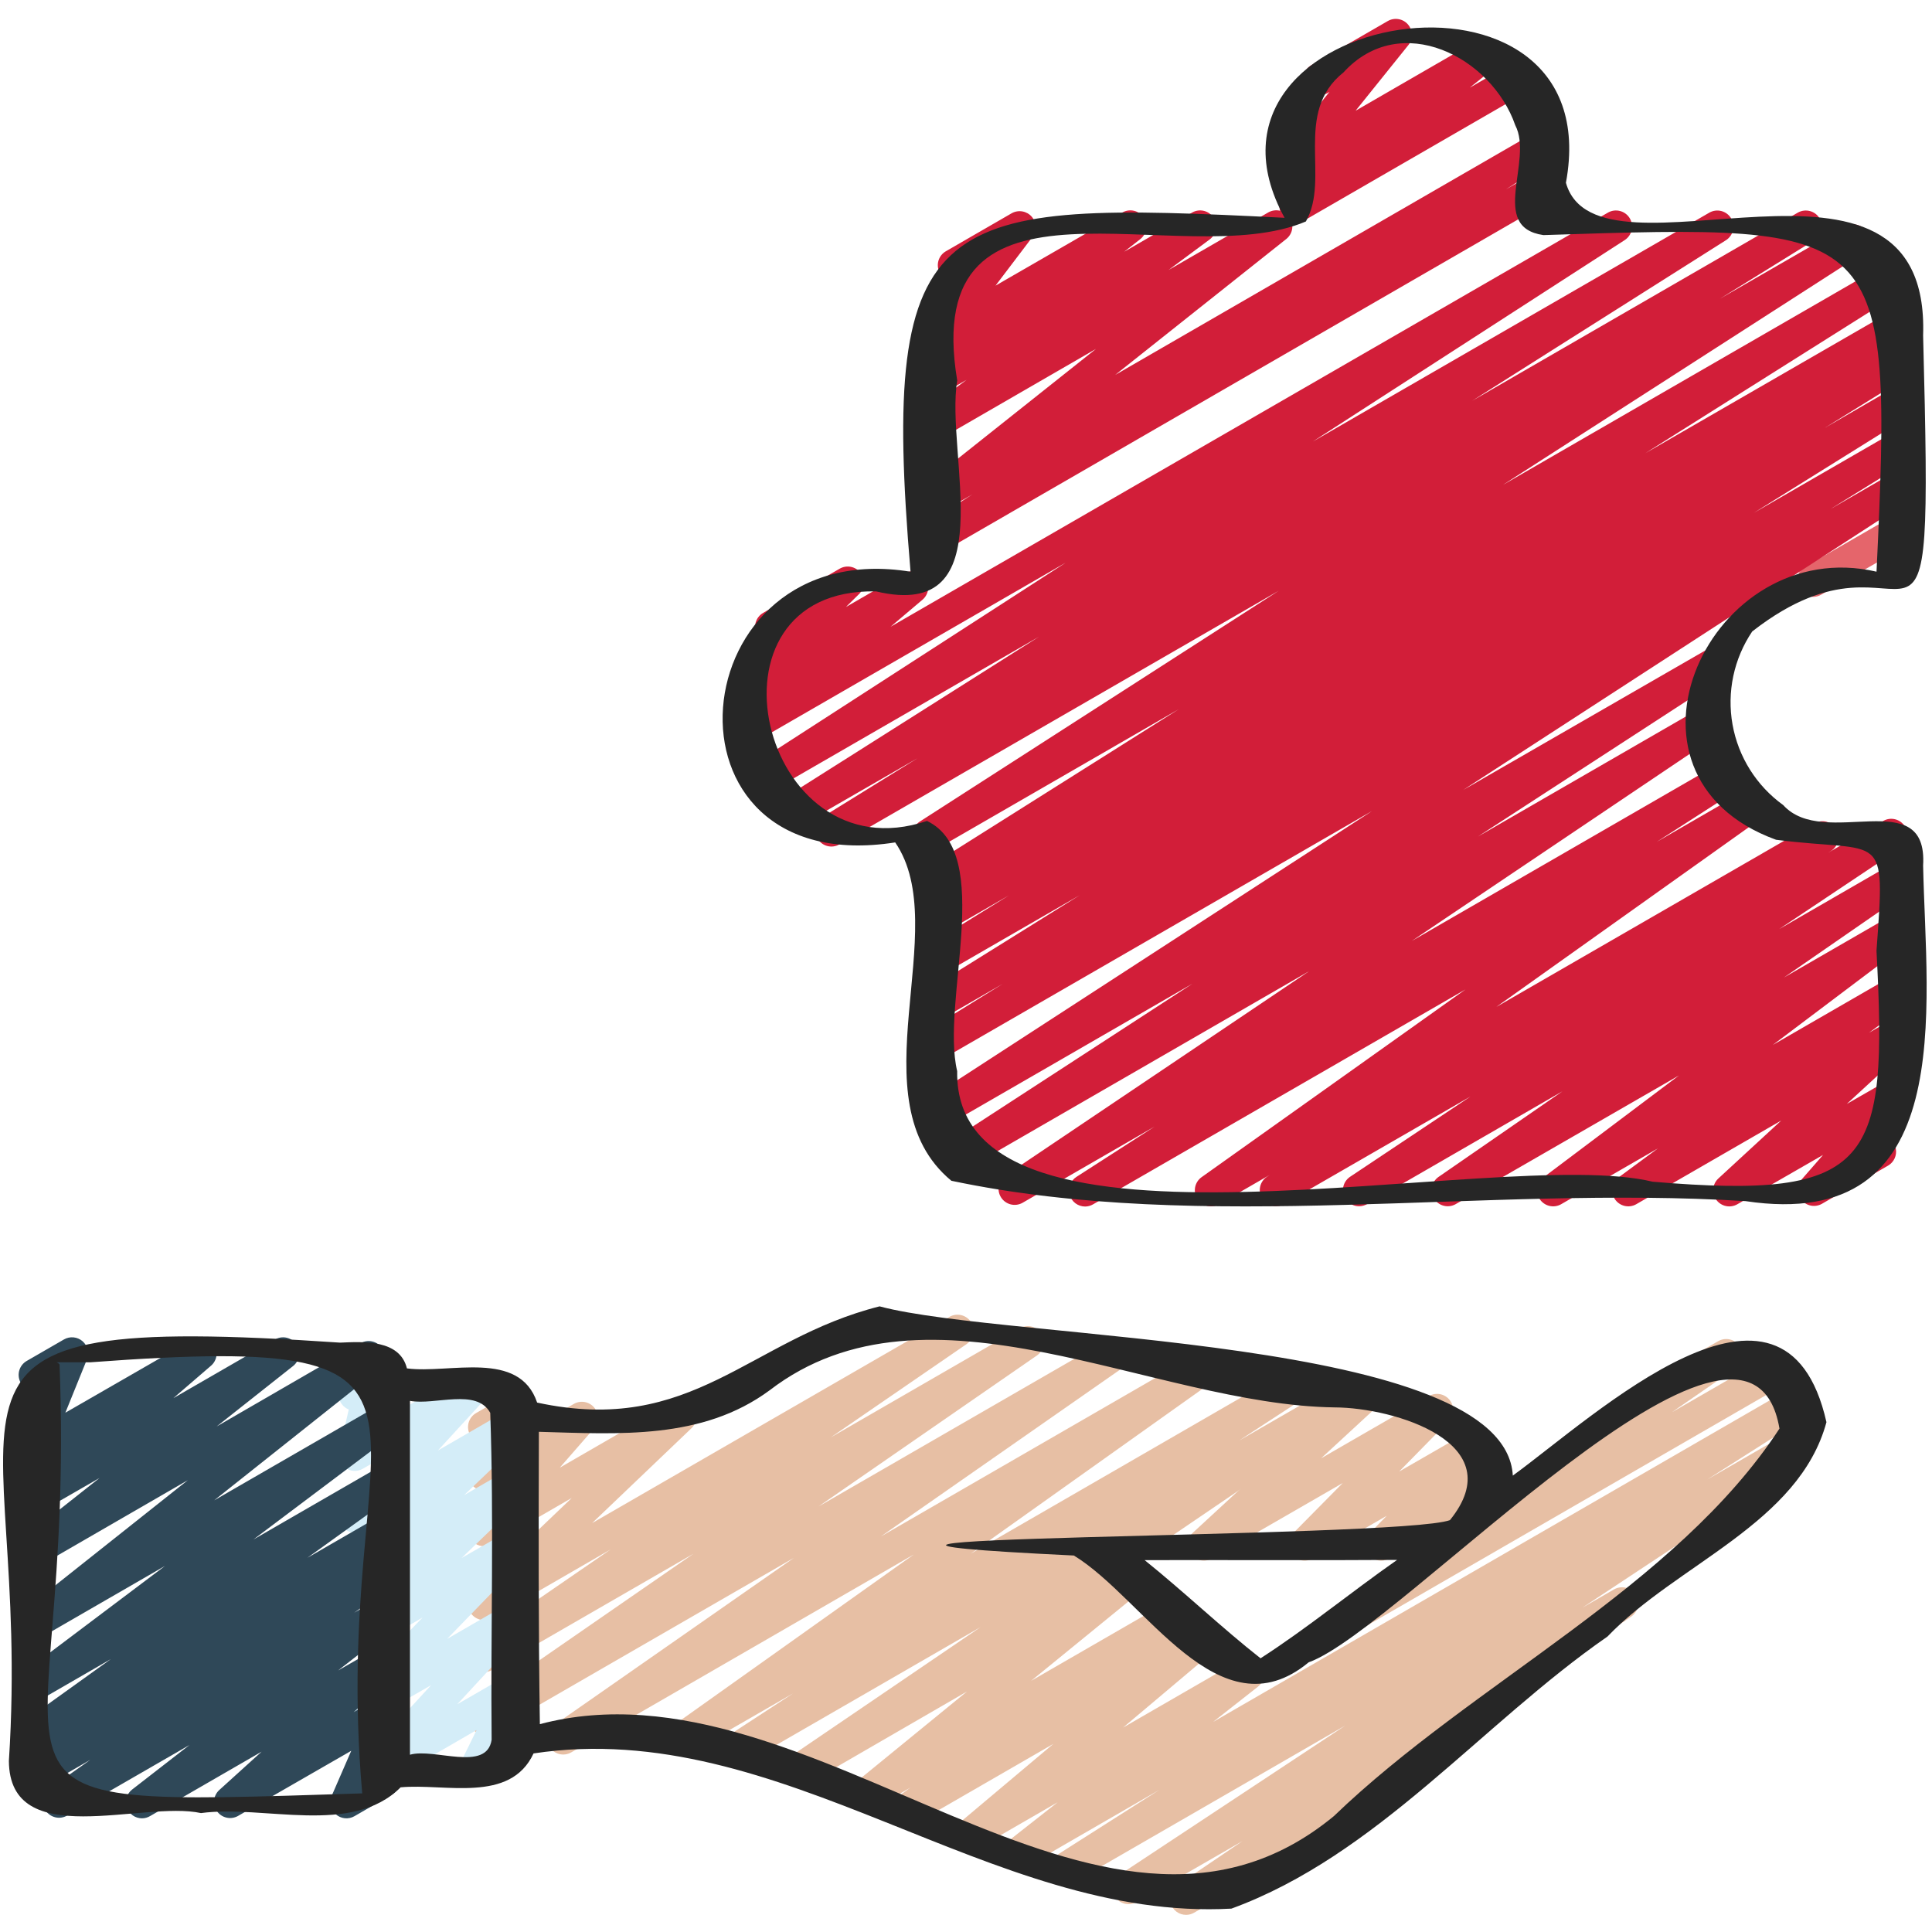 <svg width="150" height="150" viewBox="0 0 150 150" fill="none" xmlns="http://www.w3.org/2000/svg">
<path d="M140.765 46.343C140.489 46.343 140.222 46.252 140.004 46.084C139.785 45.917 139.628 45.682 139.557 45.416C139.486 45.15 139.504 44.868 139.61 44.614C139.715 44.36 139.901 44.148 140.14 44.01L146.802 40.165C147.089 40.002 147.429 39.959 147.747 40.045C148.066 40.132 148.337 40.341 148.502 40.627C148.667 40.913 148.713 41.252 148.628 41.571C148.544 41.89 148.337 42.163 148.052 42.33L141.39 46.175C141.2 46.285 140.984 46.343 140.765 46.343Z" fill="#E5656B"/>
<path d="M84.25 93.675C83.98 93.675 83.717 93.588 83.5 93.426C83.284 93.264 83.126 93.036 83.05 92.777C82.974 92.517 82.984 92.24 83.079 91.987C83.173 91.734 83.347 91.518 83.575 91.373L89.647 87.465L79.382 93.39C79.102 93.545 78.773 93.587 78.464 93.507C78.154 93.426 77.886 93.23 77.717 92.959C77.547 92.687 77.488 92.361 77.552 92.047C77.616 91.733 77.798 91.456 78.06 91.272L101.638 75.405L74.93 90.825C74.649 90.98 74.318 91.021 74.008 90.939C73.697 90.857 73.43 90.658 73.262 90.385C73.094 90.111 73.037 89.783 73.105 89.469C73.172 89.155 73.357 88.879 73.623 88.698L92.585 76.373L73.347 87.478C73.066 87.632 72.736 87.673 72.425 87.591C72.115 87.509 71.848 87.311 71.68 87.037C71.511 86.763 71.455 86.436 71.522 86.121C71.589 85.807 71.775 85.531 72.04 85.35L106.525 62.968L73.2 82.205C72.916 82.365 72.581 82.408 72.266 82.324C71.951 82.24 71.681 82.037 71.514 81.757C71.346 81.478 71.295 81.144 71.37 80.827C71.446 80.51 71.642 80.234 71.918 80.06L77.855 76.385L73.2 79.07C72.917 79.226 72.584 79.266 72.271 79.182C71.959 79.098 71.691 78.895 71.525 78.618C71.359 78.341 71.306 78.009 71.379 77.694C71.452 77.379 71.644 77.104 71.915 76.927L83.835 69.5L73.2 75.638C72.916 75.797 72.581 75.84 72.266 75.757C71.951 75.673 71.681 75.47 71.514 75.19C71.346 74.91 71.295 74.576 71.37 74.259C71.446 73.942 71.642 73.667 71.918 73.493L78.335 69.517L73.2 72.48C72.916 72.634 72.584 72.672 72.273 72.587C71.962 72.501 71.696 72.299 71.531 72.022C71.365 71.745 71.314 71.414 71.386 71.1C71.459 70.786 71.65 70.512 71.92 70.335L73.045 69.64C72.757 69.754 72.436 69.756 72.146 69.647C71.856 69.538 71.616 69.325 71.474 69.049C71.332 68.773 71.298 68.454 71.378 68.155C71.458 67.855 71.647 67.596 71.907 67.427L91.52 55.062L72.71 65.922C72.428 66.083 72.094 66.128 71.779 66.046C71.465 65.965 71.194 65.765 71.025 65.488C70.856 65.21 70.801 64.878 70.872 64.561C70.944 64.244 71.136 63.968 71.407 63.79L99.28 45.867L65.192 65.547C64.908 65.718 64.568 65.768 64.246 65.688C63.924 65.607 63.648 65.402 63.477 65.118C63.307 64.833 63.257 64.493 63.337 64.171C63.418 63.849 63.623 63.573 63.907 63.403L71.25 58.86L62.25 64.045C61.967 64.201 61.635 64.241 61.324 64.157C61.012 64.073 60.745 63.873 60.578 63.596C60.411 63.32 60.357 62.99 60.428 62.676C60.499 62.361 60.688 62.086 60.958 61.907L80.677 49.428L59.815 61.472C59.675 61.558 59.52 61.615 59.357 61.641C59.195 61.667 59.029 61.66 58.87 61.622C58.71 61.583 58.56 61.514 58.427 61.417C58.294 61.321 58.182 61.199 58.096 61.059C58.011 60.919 57.953 60.763 57.928 60.601C57.902 60.439 57.909 60.273 57.947 60.114C57.986 59.954 58.055 59.804 58.152 59.671C58.248 59.538 58.37 59.426 58.51 59.34L82.76 43.675L58.343 57.77C58.072 57.924 57.755 57.972 57.451 57.904C57.148 57.836 56.88 57.658 56.702 57.404C56.523 57.149 56.445 56.837 56.483 56.529C56.522 56.22 56.674 55.937 56.91 55.735L59.41 53.625L58.392 54.212C58.129 54.364 57.819 54.415 57.521 54.355C57.223 54.295 56.957 54.128 56.773 53.886C56.589 53.643 56.499 53.342 56.521 53.039C56.543 52.736 56.675 52.451 56.892 52.237L59.367 49.81C59.124 49.705 58.922 49.523 58.792 49.292C58.627 49.006 58.581 48.665 58.667 48.345C58.752 48.024 58.961 47.751 59.248 47.585L65.192 44.153C65.456 44.001 65.766 43.95 66.064 44.01C66.362 44.07 66.628 44.237 66.812 44.479C66.996 44.722 67.086 45.023 67.064 45.326C67.042 45.63 66.91 45.914 66.692 46.127L65.677 47.127L70.198 44.52C70.468 44.366 70.785 44.318 71.089 44.386C71.392 44.454 71.66 44.632 71.838 44.886C72.017 45.141 72.095 45.453 72.057 45.761C72.018 46.07 71.866 46.353 71.63 46.555L69.145 48.66L124.853 16.5C125.134 16.343 125.466 16.3 125.778 16.382C126.091 16.464 126.359 16.663 126.528 16.938C126.697 17.213 126.752 17.543 126.683 17.859C126.614 18.174 126.426 18.45 126.158 18.63L101.928 34.282L132.73 16.5C133.013 16.345 133.345 16.304 133.656 16.388C133.968 16.472 134.235 16.672 134.402 16.948C134.569 17.225 134.623 17.555 134.552 17.869C134.481 18.184 134.292 18.459 134.023 18.637L114.305 31.115L139.598 16.5C139.881 16.344 140.214 16.304 140.526 16.388C140.839 16.472 141.106 16.674 141.273 16.952C141.439 17.229 141.491 17.561 141.419 17.876C141.346 18.191 141.154 18.466 140.883 18.642L133.533 23.195L143.25 17.595C143.533 17.429 143.87 17.381 144.188 17.461C144.505 17.541 144.779 17.743 144.95 18.023C145.12 18.303 145.174 18.639 145.099 18.959C145.024 19.278 144.827 19.555 144.55 19.73L116.683 37.65L146.05 20.695C146.334 20.524 146.674 20.472 146.996 20.551C147.318 20.631 147.595 20.835 147.766 21.119C147.938 21.402 147.989 21.743 147.91 22.065C147.83 22.387 147.626 22.664 147.343 22.835L127.735 35.193L146.8 24.192C147.084 24.039 147.416 24 147.727 24.086C148.038 24.171 148.304 24.374 148.469 24.651C148.635 24.928 148.686 25.258 148.614 25.572C148.541 25.887 148.35 26.161 148.08 26.337L146.96 27.027C147.25 26.912 147.573 26.91 147.864 27.021C148.156 27.131 148.396 27.347 148.537 27.626C148.677 27.904 148.709 28.226 148.625 28.526C148.541 28.827 148.347 29.085 148.083 29.25L141.665 33.227L146.8 30.25C147.083 30.094 147.416 30.054 147.729 30.138C148.041 30.222 148.309 30.424 148.475 30.702C148.641 30.979 148.694 31.311 148.621 31.626C148.548 31.941 148.356 32.216 148.085 32.392L136.165 39.82L146.8 33.682C147.083 33.531 147.414 33.495 147.723 33.581C148.032 33.666 148.297 33.868 148.461 34.143C148.626 34.418 148.679 34.747 148.608 35.06C148.538 35.373 148.35 35.647 148.083 35.825L142.115 39.523L146.803 36.815C147.084 36.657 147.416 36.615 147.728 36.697C148.041 36.779 148.309 36.978 148.478 37.253C148.647 37.529 148.702 37.858 148.633 38.174C148.564 38.489 148.376 38.765 148.108 38.945L113.608 61.33L132.403 50.5C132.684 50.343 133.016 50.3 133.328 50.382C133.641 50.464 133.909 50.663 134.078 50.938C134.247 51.214 134.302 51.543 134.233 51.859C134.164 52.174 133.976 52.45 133.708 52.63L114.75 64.948L131.878 55.06C132.158 54.897 132.491 54.85 132.806 54.928C133.121 55.007 133.393 55.205 133.565 55.48C133.737 55.755 133.795 56.087 133.726 56.404C133.658 56.721 133.47 56.999 133.2 57.18L109.613 73.055L133.403 59.32C133.685 59.159 134.019 59.115 134.333 59.196C134.648 59.277 134.918 59.477 135.088 59.755C135.257 60.032 135.312 60.364 135.24 60.681C135.169 60.998 134.977 61.275 134.705 61.453L128.633 65.36L135.31 61.5C135.587 61.347 135.913 61.304 136.22 61.382C136.528 61.459 136.794 61.651 136.966 61.917C137.137 62.184 137.201 62.506 137.144 62.818C137.088 63.13 136.915 63.408 136.66 63.597L116.178 78.175L140.87 63.925C141.152 63.764 141.486 63.72 141.801 63.801C142.115 63.882 142.386 64.082 142.555 64.36C142.724 64.637 142.779 64.969 142.708 65.286C142.636 65.603 142.444 65.88 142.173 66.058L141.923 66.213L146.198 63.748C146.479 63.58 146.814 63.53 147.132 63.608C147.45 63.685 147.725 63.884 147.897 64.162C148.07 64.44 148.127 64.774 148.056 65.094C147.985 65.413 147.792 65.692 147.518 65.87L138.138 72.132L146.795 67.132C147.074 66.98 147.4 66.94 147.707 67.019C148.015 67.099 148.28 67.292 148.45 67.561C148.62 67.829 148.681 68.152 148.622 68.464C148.563 68.775 148.387 69.053 148.13 69.24L138.5 75.897L146.8 71.108C147.076 70.95 147.401 70.903 147.71 70.976C148.019 71.049 148.288 71.237 148.464 71.502C148.639 71.767 148.707 72.088 148.654 72.401C148.601 72.714 148.43 72.995 148.178 73.188L137.64 81.13L146.8 75.843C147.076 75.684 147.403 75.637 147.713 75.712C148.023 75.786 148.292 75.976 148.467 76.242C148.642 76.509 148.708 76.832 148.652 77.145C148.596 77.459 148.423 77.74 148.168 77.93L145.113 80.18L146.8 79.21C147.066 79.058 147.379 79.008 147.679 79.072C147.98 79.135 148.246 79.307 148.428 79.554C148.61 79.801 148.694 80.106 148.666 80.411C148.637 80.717 148.497 81.001 148.273 81.21L143.385 85.71L146.8 83.75C147.056 83.601 147.357 83.548 147.649 83.601C147.941 83.653 148.204 83.808 148.393 84.037C148.581 84.266 148.682 84.554 148.677 84.851C148.673 85.147 148.563 85.432 148.368 85.655L146.16 88.183C146.415 88.223 146.65 88.342 146.835 88.522C147.02 88.702 147.144 88.935 147.191 89.188C147.238 89.442 147.206 89.704 147.098 89.938C146.99 90.173 146.813 90.368 146.59 90.498L141.465 93.457C141.209 93.606 140.908 93.659 140.616 93.607C140.324 93.554 140.061 93.4 139.872 93.171C139.684 92.942 139.583 92.653 139.588 92.357C139.592 92.061 139.702 91.775 139.898 91.552L141.54 89.67L134.883 93.5C134.616 93.652 134.303 93.702 134.003 93.638C133.703 93.575 133.437 93.403 133.255 93.156C133.073 92.909 132.988 92.604 133.017 92.299C133.045 91.993 133.185 91.709 133.41 91.5L138.293 87L127.03 93.5C126.754 93.655 126.429 93.699 126.121 93.624C125.814 93.548 125.546 93.359 125.373 93.094C125.199 92.829 125.133 92.507 125.187 92.195C125.242 91.883 125.412 91.603 125.665 91.412L128.718 89.162L121.198 93.5C120.922 93.655 120.598 93.699 120.291 93.625C119.985 93.55 119.717 93.363 119.543 93.099C119.369 92.836 119.301 92.516 119.353 92.205C119.405 91.893 119.572 91.613 119.823 91.42L130.353 83.5L113 93.5C112.721 93.652 112.395 93.693 112.088 93.613C111.78 93.534 111.515 93.34 111.345 93.072C111.175 92.804 111.114 92.481 111.173 92.169C111.232 91.857 111.408 91.579 111.665 91.392L121.308 84.73L106.115 93.5C105.835 93.653 105.506 93.693 105.198 93.612C104.889 93.53 104.623 93.334 104.454 93.063C104.286 92.791 104.227 92.466 104.291 92.153C104.355 91.84 104.536 91.564 104.798 91.38L114.173 85.13L99.655 93.5C99.373 93.653 99.044 93.692 98.734 93.609C98.425 93.525 98.159 93.327 97.992 93.053C97.825 92.78 97.769 92.453 97.836 92.14C97.903 91.827 98.088 91.551 98.353 91.37L98.585 91.218L94.632 93.5C94.355 93.657 94.028 93.702 93.718 93.625C93.409 93.549 93.14 93.357 92.967 93.089C92.794 92.821 92.73 92.497 92.788 92.184C92.847 91.87 93.022 91.591 93.28 91.403L113.78 76.82L84.875 93.5C84.686 93.612 84.47 93.673 84.25 93.675ZM100.59 17.315C100.331 17.314 100.079 17.234 99.868 17.084C99.657 16.934 99.498 16.723 99.413 16.479C99.327 16.234 99.319 15.97 99.391 15.721C99.462 15.472 99.608 15.252 99.81 15.09L101.865 13.44L100.72 14.1C100.468 14.246 100.172 14.299 99.885 14.25C99.597 14.201 99.336 14.053 99.146 13.832C98.956 13.61 98.85 13.329 98.845 13.038C98.84 12.746 98.937 12.462 99.12 12.235L103.218 7.135L103.063 7.227C102.92 7.311 102.763 7.365 102.6 7.388C102.436 7.41 102.27 7.4 102.111 7.358C101.951 7.315 101.802 7.242 101.671 7.142C101.54 7.042 101.43 6.917 101.348 6.774C101.265 6.631 101.212 6.474 101.191 6.31C101.17 6.147 101.181 5.981 101.224 5.822C101.267 5.663 101.341 5.514 101.442 5.383C101.543 5.253 101.669 5.144 101.813 5.062L107.75 1.632C108.002 1.488 108.297 1.436 108.584 1.486C108.871 1.535 109.131 1.683 109.32 1.904C109.509 2.125 109.616 2.405 109.621 2.696C109.626 2.987 109.529 3.27 109.348 3.497L105.25 8.595L114.768 3.095C115.04 2.937 115.363 2.888 115.67 2.958C115.977 3.028 116.247 3.211 116.425 3.471C116.603 3.731 116.676 4.049 116.63 4.361C116.583 4.673 116.421 4.955 116.175 5.152L114.113 6.807L117.028 5.125C117.17 5.035 117.329 4.974 117.495 4.946C117.662 4.919 117.832 4.926 117.995 4.966C118.159 5.006 118.313 5.079 118.448 5.18C118.583 5.281 118.696 5.408 118.78 5.554C118.865 5.7 118.919 5.862 118.939 6.029C118.959 6.197 118.946 6.366 118.899 6.528C118.852 6.69 118.772 6.841 118.666 6.971C118.559 7.102 118.427 7.209 118.278 7.287L101.215 17.145C101.026 17.256 100.81 17.315 100.59 17.315Z" fill="#D21E39"/>
<path d="M72.575 43C72.305 43 72.041 42.913 71.825 42.751C71.609 42.589 71.451 42.361 71.375 42.102C71.299 41.842 71.309 41.565 71.403 41.312C71.498 41.059 71.672 40.843 71.9 40.697L75.495 38.385L73.2 39.71C72.927 39.863 72.606 39.908 72.302 39.836C71.998 39.764 71.731 39.581 71.555 39.322C71.379 39.063 71.307 38.748 71.352 38.438C71.397 38.129 71.557 37.847 71.8 37.65L85.09 27.09L73.2 33.962C72.924 34.119 72.598 34.165 72.29 34.091C71.981 34.017 71.712 33.828 71.537 33.562C71.363 33.297 71.296 32.975 71.35 32.662C71.405 32.349 71.576 32.069 71.83 31.878L75.042 29.492L73.2 30.555C72.926 30.71 72.605 30.755 72.299 30.683C71.993 30.611 71.725 30.427 71.549 30.166C71.373 29.906 71.302 29.589 71.349 29.278C71.397 28.968 71.559 28.686 71.805 28.49L73.087 27.49C72.835 27.6 72.552 27.624 72.285 27.557C72.017 27.49 71.779 27.336 71.608 27.12C71.437 26.904 71.342 26.637 71.338 26.361C71.335 26.085 71.422 25.816 71.587 25.595L74.477 21.77C74.185 21.873 73.865 21.864 73.58 21.744C73.294 21.625 73.063 21.404 72.931 21.124C72.799 20.844 72.776 20.525 72.865 20.228C72.955 19.932 73.152 19.68 73.417 19.52L78.542 16.56C78.792 16.418 79.083 16.366 79.367 16.413C79.65 16.46 79.909 16.603 80.099 16.818C80.289 17.034 80.399 17.308 80.411 17.595C80.422 17.883 80.335 18.165 80.162 18.395L77.292 22.177L87.135 16.5C87.409 16.342 87.732 16.294 88.04 16.365C88.347 16.436 88.617 16.621 88.794 16.883C88.971 17.144 89.042 17.463 88.994 17.775C88.945 18.087 88.78 18.369 88.532 18.565L87.282 19.545L92.557 16.5C92.834 16.343 93.159 16.297 93.468 16.371C93.776 16.446 94.045 16.635 94.22 16.9C94.394 17.166 94.461 17.488 94.407 17.8C94.352 18.113 94.181 18.394 93.927 18.585L90.727 20.962L98.477 16.488C98.75 16.335 99.071 16.29 99.375 16.361C99.68 16.433 99.946 16.617 100.122 16.875C100.298 17.134 100.37 17.45 100.325 17.759C100.28 18.069 100.12 18.35 99.877 18.547L86.582 29.11L119.227 10.25C119.51 10.089 119.843 10.045 120.158 10.126C120.473 10.207 120.743 10.408 120.913 10.685C121.082 10.962 121.137 11.294 121.065 11.611C120.994 11.928 120.802 12.205 120.53 12.383L116.927 14.7L119.077 13.45C119.363 13.3 119.695 13.267 120.005 13.357C120.315 13.447 120.578 13.653 120.739 13.932C120.9 14.211 120.948 14.542 120.871 14.855C120.794 15.168 120.599 15.44 120.327 15.613L73.2 42.84C73.009 42.948 72.794 43.003 72.575 43Z" fill="#D21E39"/>
<path d="M103.705 127.407C103.439 127.407 103.18 127.322 102.966 127.164C102.751 127.006 102.593 126.784 102.514 126.53C102.434 126.275 102.438 126.003 102.525 125.751C102.612 125.499 102.776 125.282 102.995 125.13L125.228 109.77C125.188 109.52 125.225 109.265 125.334 109.037C125.443 108.809 125.619 108.619 125.838 108.492L133.425 104.115C133.704 103.963 134.03 103.922 134.337 104.002C134.645 104.081 134.91 104.275 135.08 104.543C135.25 104.811 135.312 105.134 135.252 105.446C135.193 105.758 135.017 106.036 134.76 106.222L129.805 109.647L137.25 105.355C137.392 105.265 137.552 105.204 137.718 105.176C137.884 105.149 138.054 105.156 138.218 105.196C138.382 105.236 138.536 105.309 138.671 105.41C138.806 105.511 138.919 105.638 139.003 105.784C139.087 105.93 139.141 106.092 139.162 106.259C139.182 106.427 139.168 106.596 139.121 106.758C139.074 106.92 138.995 107.071 138.888 107.201C138.782 107.332 138.65 107.439 138.5 107.517L104.33 127.25C104.139 127.356 103.924 127.411 103.705 127.407Z" fill="#E7BFA4"/>
<path d="M86.045 121.175C85.77 121.175 85.502 121.084 85.284 120.917C85.066 120.749 84.909 120.514 84.838 120.249C84.766 119.983 84.785 119.701 84.89 119.447C84.995 119.192 85.182 118.98 85.42 118.842L105.252 107.392C105.519 107.242 105.831 107.195 106.129 107.259C106.428 107.323 106.693 107.494 106.874 107.741C107.055 107.987 107.14 108.291 107.112 108.595C107.084 108.9 106.945 109.183 106.722 109.392L102.575 113.22L110.952 108.385C111.214 108.236 111.521 108.186 111.816 108.245C112.111 108.304 112.375 108.468 112.56 108.706C112.744 108.944 112.836 109.241 112.819 109.541C112.802 109.842 112.677 110.127 112.467 110.342L108.63 114.25L114.275 111C114.536 110.851 114.843 110.801 115.138 110.86C115.433 110.919 115.697 111.082 115.881 111.319C116.066 111.557 116.158 111.853 116.142 112.154C116.126 112.454 116.002 112.739 115.792 112.955L114.462 114.317L114.91 114.067C115.196 113.918 115.528 113.885 115.838 113.975C116.147 114.064 116.41 114.27 116.571 114.55C116.733 114.829 116.78 115.159 116.703 115.472C116.627 115.786 116.432 116.057 116.16 116.23L107.857 121C107.596 121.151 107.289 121.202 106.993 121.144C106.696 121.086 106.431 120.923 106.246 120.684C106.061 120.446 105.968 120.149 105.985 119.848C106.001 119.546 106.127 119.261 106.337 119.045L107.665 117.685L101.915 121C101.653 121.151 101.346 121.202 101.049 121.144C100.753 121.085 100.488 120.922 100.302 120.683C100.117 120.444 100.025 120.147 100.042 119.845C100.06 119.543 100.186 119.258 100.397 119.042L104.25 115.142L94.087 121C93.821 121.152 93.508 121.202 93.208 121.138C92.908 121.075 92.641 120.903 92.46 120.656C92.278 120.409 92.193 120.104 92.222 119.799C92.25 119.493 92.39 119.209 92.615 119L96.762 115.172L86.67 121C86.481 121.112 86.265 121.173 86.045 121.175Z" fill="#E7BFA4"/>
<path d="M92.087 148.67C91.82 148.67 91.559 148.584 91.344 148.425C91.129 148.266 90.971 148.042 90.893 147.786C90.815 147.53 90.82 147.256 90.909 147.004C90.998 146.752 91.166 146.535 91.387 146.385L96.47 142.94L88.22 147.69C87.939 147.841 87.612 147.879 87.304 147.797C86.996 147.715 86.731 147.518 86.564 147.247C86.396 146.976 86.338 146.651 86.402 146.339C86.466 146.027 86.647 145.751 86.907 145.567L104.452 133.97L83.575 146.022C83.292 146.18 82.959 146.223 82.647 146.14C82.334 146.058 82.065 145.857 81.897 145.581C81.728 145.304 81.674 144.973 81.745 144.657C81.816 144.341 82.007 144.066 82.277 143.887L90.012 138.965L80.012 144.742C79.739 144.897 79.417 144.943 79.111 144.871C78.805 144.799 78.537 144.614 78.362 144.354C78.186 144.093 78.114 143.776 78.162 143.466C78.209 143.155 78.372 142.874 78.617 142.677L82.117 139.927L76.17 143.36C75.899 143.521 75.577 143.573 75.269 143.507C74.961 143.441 74.689 143.261 74.508 143.004C74.327 142.746 74.25 142.429 74.293 142.117C74.335 141.805 74.494 141.52 74.737 141.32L81.78 135.397L71.12 141.55C70.842 141.709 70.514 141.756 70.204 141.681C69.893 141.606 69.622 141.414 69.448 141.146C69.275 140.877 69.21 140.552 69.269 140.238C69.327 139.923 69.504 139.643 69.762 139.455L70.692 138.785L67.9 140.395C67.628 140.55 67.308 140.598 67.002 140.528C66.697 140.459 66.429 140.277 66.251 140.02C66.073 139.762 65.999 139.447 66.042 139.137C66.085 138.827 66.243 138.544 66.485 138.345L75.077 131.327L62.65 138.52C62.37 138.675 62.042 138.718 61.732 138.638C61.422 138.559 61.155 138.364 60.984 138.094C60.814 137.823 60.754 137.497 60.816 137.184C60.879 136.87 61.059 136.592 61.32 136.407L76.132 126.327L57.942 136.827C57.661 136.988 57.328 137.032 57.014 136.952C56.7 136.871 56.43 136.672 56.26 136.396C56.09 136.12 56.034 135.789 56.103 135.473C56.173 135.156 56.362 134.879 56.632 134.7L61.57 131.477L53.72 136C53.442 136.159 53.113 136.204 52.803 136.128C52.492 136.052 52.222 135.859 52.049 135.59C51.876 135.321 51.813 134.996 51.872 134.681C51.932 134.367 52.11 134.087 52.37 133.9L70.955 120.685L44.35 136.055C44.071 136.215 43.741 136.261 43.428 136.184C43.116 136.107 42.845 135.913 42.673 135.642C42.5 135.37 42.439 135.042 42.502 134.727C42.564 134.411 42.746 134.132 43.01 133.947L61.647 120.947L38.2 134.48C37.92 134.638 37.591 134.682 37.28 134.604C36.969 134.526 36.7 134.331 36.529 134.06C36.357 133.789 36.297 133.462 36.359 133.148C36.422 132.833 36.603 132.555 36.865 132.37L53.837 120.635L38.2 129.66C37.921 129.814 37.593 129.855 37.285 129.776C36.976 129.696 36.71 129.502 36.54 129.233C36.37 128.963 36.309 128.639 36.37 128.326C36.431 128.014 36.608 127.736 36.867 127.55L47.405 120.3L38.2 125.62C37.935 125.771 37.625 125.82 37.326 125.758C37.028 125.696 36.763 125.527 36.58 125.284C36.398 125.04 36.31 124.738 36.335 124.434C36.359 124.131 36.493 123.847 36.712 123.635L44.39 116.302L38.2 119.875C37.943 120.024 37.642 120.077 37.351 120.024C37.059 119.972 36.795 119.817 36.607 119.588C36.419 119.359 36.318 119.071 36.322 118.774C36.327 118.478 36.437 118.193 36.632 117.97L39.295 114.925L38.2 115.555C37.984 115.679 37.737 115.735 37.489 115.718C37.241 115.7 37.004 115.609 36.808 115.456C36.612 115.303 36.466 115.095 36.389 114.859C36.312 114.623 36.307 114.369 36.375 114.13L37.005 111.917C36.792 111.804 36.618 111.63 36.505 111.417C36.34 111.131 36.295 110.791 36.38 110.471C36.465 110.151 36.674 109.879 36.96 109.712L38.21 108.99C38.425 108.866 38.673 108.809 38.921 108.826C39.169 108.843 39.406 108.934 39.602 109.086C39.798 109.239 39.944 109.447 40.022 109.683C40.099 109.919 40.105 110.173 40.037 110.412L39.635 111.835L44.552 109C44.808 108.853 45.108 108.801 45.399 108.854C45.69 108.907 45.952 109.061 46.14 109.289C46.328 109.517 46.429 109.804 46.425 110.099C46.421 110.395 46.313 110.679 46.12 110.902L43.46 113.95L52.162 108.925C52.427 108.763 52.742 108.705 53.047 108.763C53.352 108.821 53.625 108.99 53.812 109.238C53.999 109.485 54.087 109.794 54.06 110.103C54.032 110.412 53.89 110.7 53.662 110.91L45.975 118.25L73.725 102.235C74.004 102.077 74.333 102.033 74.644 102.111C74.955 102.189 75.224 102.384 75.396 102.655C75.567 102.926 75.628 103.253 75.565 103.567C75.503 103.882 75.322 104.16 75.06 104.345L64.5 111.6L79.182 103.122C79.461 102.965 79.791 102.92 80.102 102.999C80.413 103.077 80.682 103.272 80.853 103.543C81.025 103.814 81.085 104.14 81.023 104.455C80.96 104.769 80.779 105.048 80.517 105.232L63.552 116.962L85.685 104.187C85.964 104.027 86.294 103.981 86.606 104.058C86.918 104.135 87.189 104.329 87.362 104.601C87.534 104.872 87.596 105.2 87.533 105.516C87.47 105.831 87.288 106.11 87.025 106.295L68.385 119.295L92.6 105.312C92.878 105.154 93.206 105.108 93.517 105.184C93.828 105.26 94.097 105.453 94.27 105.722C94.444 105.992 94.507 106.317 94.447 106.631C94.387 106.946 94.209 107.225 93.95 107.412L75.367 120.627L99.827 106.5C100.109 106.345 100.439 106.304 100.749 106.386C101.06 106.468 101.327 106.667 101.495 106.94C101.663 107.214 101.72 107.542 101.653 107.856C101.586 108.17 101.4 108.446 101.135 108.627L96.195 111.852L104.225 107.225C104.504 107.07 104.833 107.027 105.142 107.106C105.452 107.186 105.72 107.381 105.89 107.651C106.06 107.922 106.121 108.248 106.058 108.561C105.996 108.875 105.816 109.153 105.555 109.337L88 121.28C88.244 121.307 88.475 121.406 88.664 121.564C88.852 121.722 88.99 121.932 89.06 122.168C89.129 122.404 89.128 122.656 89.055 122.891C88.983 123.126 88.843 123.334 88.652 123.49L80.057 130.5L90.695 124.36C90.972 124.201 91.3 124.154 91.611 124.229C91.922 124.304 92.192 124.496 92.366 124.764C92.54 125.033 92.604 125.358 92.546 125.672C92.487 125.987 92.311 126.267 92.052 126.455L91.12 127.127L92.812 126.152C93.083 125.998 93.401 125.95 93.705 126.018C94.009 126.086 94.277 126.265 94.456 126.52C94.635 126.775 94.712 127.087 94.672 127.396C94.633 127.705 94.48 127.988 94.242 128.19L87.2 134.125L96.292 128.875C96.566 128.723 96.886 128.679 97.19 128.752C97.495 128.825 97.76 129.01 97.935 129.269C98.11 129.528 98.181 129.844 98.135 130.153C98.089 130.463 97.928 130.743 97.685 130.94L94.185 133.69L139 107.802C139.14 107.717 139.296 107.661 139.458 107.636C139.62 107.611 139.786 107.618 139.945 107.657C140.105 107.696 140.255 107.766 140.388 107.863C140.52 107.96 140.632 108.082 140.717 108.222C140.802 108.363 140.859 108.519 140.884 108.681C140.909 108.843 140.902 109.009 140.863 109.168C140.824 109.328 140.754 109.478 140.657 109.61C140.56 109.743 140.438 109.855 140.297 109.94L132.547 114.87L139.047 111.12C139.328 110.963 139.659 110.92 139.971 111.001C140.283 111.082 140.552 111.28 140.721 111.554C140.89 111.828 140.947 112.157 140.88 112.472C140.813 112.787 140.626 113.064 140.36 113.245L122.86 124.817L125.315 123.4C125.595 123.24 125.926 123.195 126.239 123.274C126.552 123.353 126.822 123.549 126.993 123.823C127.164 124.096 127.223 124.425 127.157 124.741C127.091 125.057 126.906 125.335 126.64 125.517L111.8 135.575C111.899 135.666 111.984 135.772 112.05 135.89C112.216 136.177 112.261 136.518 112.176 136.838C112.09 137.158 111.881 137.431 111.595 137.597L92.712 148.5C92.522 148.611 92.307 148.669 92.087 148.67Z" fill="#E7BFA4"/>
<path d="M29.041 138.75C28.797 138.75 28.56 138.68 28.356 138.547C28.153 138.414 27.992 138.225 27.895 138.002C27.797 137.78 27.766 137.533 27.806 137.294C27.847 137.054 27.956 136.831 28.121 136.652L33.471 130.837L28.201 133.867C27.94 134.016 27.634 134.066 27.339 134.008C27.045 133.95 26.781 133.788 26.596 133.551C26.411 133.314 26.318 133.019 26.333 132.719C26.348 132.419 26.47 132.134 26.678 131.917L32.806 125.587L28.201 128.25C27.936 128.409 27.622 128.465 27.319 128.406C27.016 128.348 26.745 128.179 26.559 127.933C26.373 127.687 26.284 127.381 26.31 127.073C26.337 126.766 26.476 126.479 26.701 126.267L31.678 121.472L28.178 123.472C27.912 123.637 27.593 123.696 27.286 123.637C26.978 123.578 26.704 123.406 26.517 123.155C26.33 122.903 26.245 122.591 26.277 122.279C26.31 121.968 26.458 121.68 26.693 121.472L31.443 116.937L28.171 118.827C27.912 118.974 27.61 119.024 27.318 118.969C27.026 118.913 26.764 118.755 26.578 118.523C26.392 118.292 26.294 118.001 26.303 117.704C26.312 117.407 26.426 117.123 26.626 116.902L30.476 112.702L28.171 114.032C27.96 114.154 27.718 114.212 27.474 114.198C27.231 114.184 26.997 114.099 26.802 113.954C26.606 113.809 26.457 113.61 26.373 113.382C26.289 113.153 26.273 112.905 26.328 112.667L27.078 109.432C26.859 109.346 26.668 109.199 26.529 109.009C26.389 108.818 26.307 108.592 26.29 108.357C26.274 108.122 26.324 107.887 26.436 107.679C26.547 107.471 26.715 107.299 26.921 107.182L28.171 106.462C28.382 106.34 28.624 106.281 28.868 106.295C29.112 106.309 29.347 106.393 29.543 106.539C29.74 106.684 29.889 106.884 29.973 107.114C30.057 107.343 30.072 107.592 30.016 107.83L29.413 110.422L36.303 106.5C36.561 106.353 36.864 106.303 37.155 106.359C37.447 106.415 37.71 106.572 37.896 106.804C38.082 107.036 38.179 107.326 38.17 107.623C38.162 107.92 38.047 108.205 37.848 108.425L34.001 112.615L39.301 109.555C39.565 109.404 39.876 109.355 40.175 109.417C40.473 109.479 40.739 109.648 40.921 109.893C41.104 110.137 41.191 110.439 41.166 110.743C41.141 111.047 41.005 111.331 40.786 111.542L36.036 116.08L39.313 114.19C39.578 114.031 39.892 113.975 40.195 114.034C40.498 114.092 40.768 114.261 40.955 114.507C41.141 114.753 41.23 115.059 41.203 115.367C41.177 115.674 41.038 115.961 40.813 116.172L35.841 120.962L39.323 118.962C39.584 118.814 39.89 118.764 40.184 118.822C40.479 118.88 40.743 119.042 40.928 119.279C41.113 119.516 41.206 119.811 41.191 120.111C41.176 120.411 41.053 120.696 40.846 120.912L34.718 127.242L39.323 124.582C39.582 124.432 39.886 124.38 40.18 124.435C40.475 124.49 40.739 124.649 40.926 124.882C41.113 125.116 41.21 125.409 41.2 125.708C41.189 126.007 41.071 126.293 40.868 126.512L35.501 132.32L39.308 130.122C39.54 129.988 39.809 129.932 40.075 129.962C40.341 129.992 40.591 130.107 40.787 130.289C40.983 130.472 41.115 130.713 41.164 130.976C41.213 131.24 41.176 131.512 41.058 131.752L39.716 134.502C39.997 134.484 40.276 134.56 40.508 134.72C40.741 134.88 40.912 135.114 40.995 135.384C41.077 135.653 41.066 135.943 40.963 136.206C40.86 136.468 40.672 136.688 40.428 136.83L37.501 138.5C37.269 138.634 37 138.691 36.734 138.661C36.467 138.631 36.218 138.516 36.022 138.333C35.826 138.151 35.694 137.91 35.645 137.646C35.596 137.383 35.633 137.111 35.751 136.87L37.001 134.322L29.661 138.572C29.474 138.686 29.259 138.747 29.041 138.75Z" fill="#D4EDF8"/>
<path d="M11.027 141.175C10.767 141.175 10.512 141.094 10.3 140.943C10.088 140.791 9.928 140.577 9.844 140.331C9.759 140.084 9.754 139.817 9.828 139.567C9.903 139.318 10.054 139.097 10.26 138.938L14.71 135.483L5.21 140.962C4.931 141.123 4.602 141.17 4.29 141.094C3.977 141.018 3.706 140.825 3.533 140.554C3.36 140.284 3.297 139.957 3.358 139.641C3.42 139.326 3.6 139.046 3.862 138.86L7.007 136.635L3.217 138.822C2.939 138.975 2.612 139.015 2.305 138.936C1.998 138.856 1.732 138.663 1.562 138.394C1.392 138.126 1.331 137.803 1.39 137.491C1.45 137.18 1.626 136.902 1.882 136.715L3.612 135.518L3.19 135.767C2.912 135.924 2.585 135.969 2.275 135.893C1.966 135.817 1.697 135.625 1.524 135.357C1.351 135.089 1.288 134.765 1.346 134.451C1.404 134.138 1.58 133.858 1.837 133.67L8.612 128.807L3.2 131.932C2.924 132.09 2.599 132.137 2.29 132.064C1.981 131.991 1.712 131.803 1.536 131.538C1.361 131.273 1.293 130.952 1.346 130.639C1.399 130.326 1.569 130.045 1.822 129.853L12.81 121.58L3.2 127.128C2.926 127.284 2.604 127.332 2.297 127.261C1.99 127.19 1.721 127.006 1.544 126.745C1.367 126.484 1.295 126.166 1.343 125.855C1.39 125.543 1.553 125.261 1.8 125.065L14.58 114.923L3.2 121.5C2.926 121.661 2.601 121.712 2.291 121.642C1.981 121.572 1.71 121.387 1.532 121.124C1.353 120.861 1.282 120.54 1.332 120.226C1.381 119.913 1.549 119.63 1.8 119.435L7.73 114.75L3.2 117.355C2.93 117.518 2.609 117.573 2.301 117.51C1.992 117.446 1.719 117.269 1.536 117.013C1.353 116.756 1.273 116.441 1.313 116.128C1.352 115.816 1.508 115.53 1.75 115.327L4.68 112.802L3.18 113.662C2.954 113.793 2.694 113.85 2.435 113.825C2.176 113.8 1.931 113.695 1.734 113.524C1.538 113.354 1.399 113.126 1.339 112.873C1.278 112.62 1.297 112.354 1.395 112.112L3.085 107.935C2.792 108.03 2.474 108.014 2.193 107.89C1.911 107.765 1.685 107.541 1.558 107.261C1.432 106.98 1.413 106.663 1.506 106.369C1.599 106.075 1.797 105.827 2.062 105.67L4.965 103.995C5.19 103.865 5.451 103.808 5.71 103.833C5.969 103.857 6.214 103.962 6.41 104.133C6.607 104.304 6.745 104.532 6.806 104.785C6.867 105.038 6.847 105.304 6.75 105.545L5.075 109.682L14.947 104C15.217 103.845 15.534 103.796 15.837 103.863C16.141 103.929 16.409 104.106 16.589 104.359C16.769 104.612 16.848 104.923 16.811 105.232C16.774 105.54 16.624 105.824 16.39 106.027L13.46 108.552L21.347 104C21.621 103.84 21.945 103.79 22.254 103.86C22.563 103.93 22.834 104.114 23.012 104.376C23.19 104.638 23.262 104.958 23.213 105.271C23.165 105.584 22.999 105.867 22.75 106.062L16.822 110.75L28 104.282C28.273 104.127 28.595 104.08 28.901 104.151C29.207 104.221 29.475 104.405 29.652 104.665C29.829 104.925 29.902 105.242 29.855 105.553C29.809 105.863 29.647 106.146 29.402 106.342L16.632 116.485L29.3 109.172C29.575 109.015 29.901 108.968 30.209 109.041C30.518 109.114 30.788 109.302 30.963 109.567C31.139 109.832 31.207 110.153 31.154 110.466C31.1 110.779 30.93 111.06 30.677 111.252L19.677 119.527L29.287 113.98C29.565 113.823 29.892 113.778 30.202 113.855C30.511 113.931 30.78 114.123 30.953 114.391C31.126 114.659 31.189 114.983 31.131 115.296C31.073 115.61 30.897 115.889 30.64 116.077L23.865 120.948L29.3 117.81C29.579 117.652 29.908 117.608 30.219 117.686C30.53 117.764 30.799 117.959 30.971 118.23C31.142 118.501 31.203 118.828 31.14 119.142C31.078 119.457 30.897 119.735 30.635 119.92L28.91 121.11L29.3 120.885C29.578 120.724 29.908 120.677 30.22 120.753C30.532 120.829 30.803 121.023 30.977 121.293C31.15 121.564 31.212 121.891 31.151 122.206C31.09 122.522 30.909 122.802 30.647 122.987L27.5 125.21L29.295 124.175C29.569 124.022 29.89 123.978 30.195 124.051C30.5 124.124 30.766 124.309 30.941 124.569C31.116 124.83 31.186 125.146 31.139 125.456C31.092 125.766 30.93 126.047 30.685 126.243L26.25 129.695L29.305 127.945C29.571 127.801 29.88 127.757 30.175 127.824C30.471 127.89 30.732 128.061 30.91 128.306C31.089 128.55 31.173 128.851 31.147 129.152C31.12 129.454 30.986 129.735 30.767 129.945L27.457 132.93L29.305 131.865C29.532 131.733 29.796 131.677 30.058 131.703C30.32 131.73 30.566 131.839 30.762 132.014C30.959 132.189 31.095 132.422 31.152 132.678C31.208 132.935 31.182 133.204 31.077 133.445L29.517 137.035C29.808 136.97 30.112 137.012 30.375 137.152C30.638 137.291 30.842 137.52 30.951 137.797C31.06 138.074 31.067 138.381 30.97 138.662C30.873 138.944 30.679 139.181 30.422 139.333L27.522 141.007C27.295 141.139 27.032 141.195 26.77 141.168C26.509 141.141 26.263 141.033 26.067 140.858C25.87 140.684 25.734 140.452 25.677 140.195C25.62 139.939 25.646 139.671 25.75 139.43L27.272 135.93L18.462 141C18.196 141.144 17.887 141.188 17.592 141.121C17.296 141.055 17.035 140.884 16.857 140.639C16.678 140.395 16.594 140.094 16.62 139.793C16.647 139.491 16.782 139.21 17 139L20.31 136L11.652 141C11.463 141.113 11.248 141.174 11.027 141.175Z" fill="#2F4858"/>
<path d="M0.69 136.715C0.728 143.795 11.043 139.772 15.605 140.767C20.52 140.107 27.305 142.565 31.105 138.767C34.543 138.445 39.605 140.042 41.425 136.135C60.745 133.22 76.83 149.222 95.608 148.185C106.933 144.04 115.003 133.855 124.805 127.06C130.188 121.435 139.67 118.29 141.805 110.417C138.575 96.075 123.805 109.947 117.455 114.565C116.858 103.692 78.253 104.107 68.29 101.425C58.163 103.98 53.79 111.505 41.703 108.897C40.308 104.757 34.9 106.675 31.595 106.242C31.035 103.992 28.243 104.162 26.4 104.242C-9.287 101.817 2.573 107.822 0.69 136.715ZM97.868 128.75C94.868 126.392 91.915 123.575 88.868 121.127C95.403 121.112 101.938 121.155 108.473 121.11C104.925 123.587 101.483 126.425 97.868 128.75ZM59.75 107.945C72.07 98.485 89.445 109.087 103.628 109.27C108.265 109.287 117.413 112.045 112.575 118.02C108.738 119.477 50.735 119.195 83.373 120.77C88.885 124.12 94.64 134.822 101.605 129.062C108.793 126.505 135.738 96.725 138.158 110.915C130.083 123.25 114.37 130.6 103.565 141C85.348 156.032 63.16 128.25 41.915 133.862C41.8 126.2 41.815 118.797 41.838 111.165C48.078 111.34 54.52 111.8 59.75 107.945ZM38.063 109.695C38.358 118.12 38.09 126.63 38.17 135.08C37.783 137.61 33.695 135.692 31.83 136.237V108.762C33.75 109.125 37 107.75 38.063 109.695ZM7.028 105.767C39.063 103.377 25.5 109.41 28.123 139.237C-5.807 140.307 5.975 140.487 4.623 105.93C4.562 105.858 4.485 105.803 4.398 105.767H7.028ZM149.31 67.203C149.7 60.8 141.615 66.013 138.448 62.505C136.373 61.011 134.962 58.769 134.513 56.252C134.064 53.736 134.613 51.144 136.043 49.025C148.973 38.945 150.135 57.74 149.31 26.04C149.903 8.54 124.038 22.918 121.578 14.19C125.113 -4.873 90.845 0.675 99.733 16.91C72.773 15.555 68.273 15.985 70.695 44.388C52.673 41.45 50.29 68.422 69.503 65.405C74.078 72.082 66.305 85.42 73.865 91.675C93.548 95.82 115.208 91.995 135.525 93.255C152.1 95.75 149.538 78.27 149.31 67.203ZM145.69 73.82C146.56 90.243 145.48 93.203 128.315 91.748C116.213 88.835 74.033 99.638 74.315 83.16C73.025 77.772 77.26 66.278 71.973 63.737C59.01 68.093 53.803 45.597 68.023 45.917C78.023 48.29 73.358 35.265 74.318 29.543C71.34 11.635 91.75 21.308 101.388 17.195C103.298 13.845 100.388 8.742 104.308 5.622C108.73 0.772 115.808 4.415 117.645 9.725C119.078 12.475 115.563 17.637 119.83 18.253C146.433 17.39 146.973 17.28 145.693 44.385C132.808 41.405 124.055 60.165 137.895 65.2C146.285 66.272 146.39 64.25 145.69 73.82Z" fill="#262626"/>
</svg>
